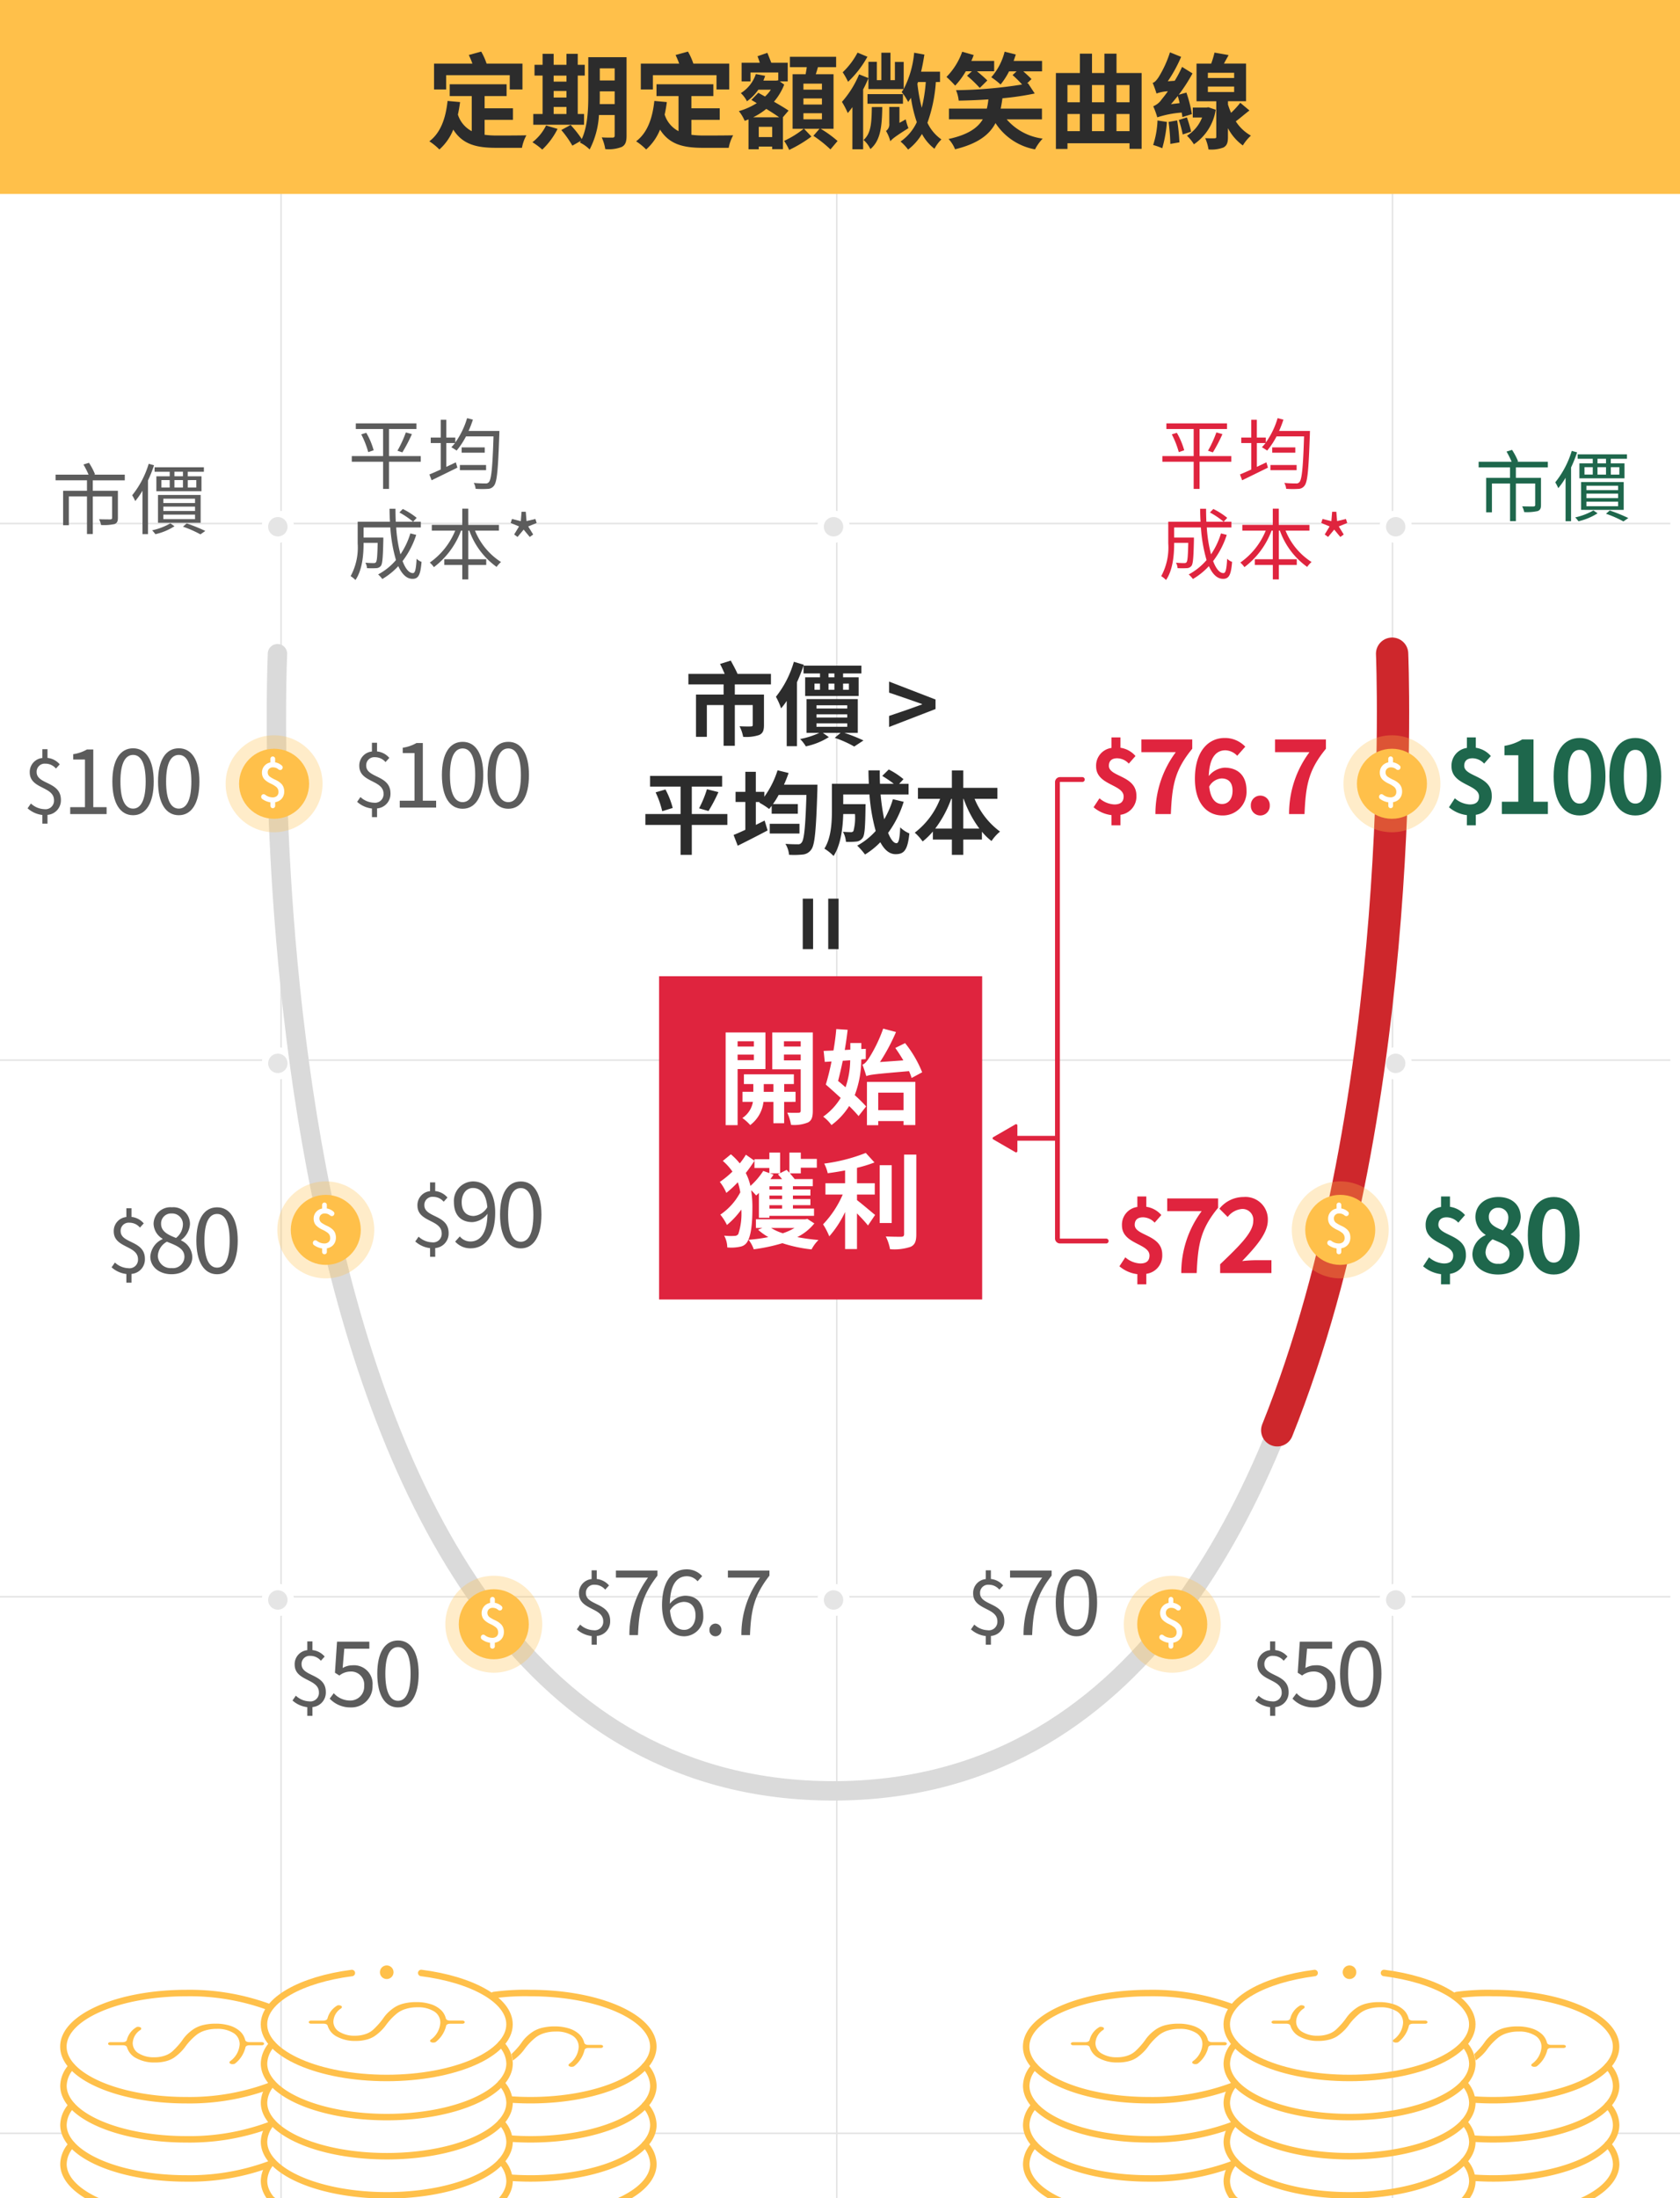 <svg xmlns="http://www.w3.org/2000/svg" width="260" height="340"><defs><clipPath id="a"><path data-name="Rectangle 5429" transform="translate(-313)" fill="none" d="M0 0h260v340H0z"/></clipPath></defs><g data-name="Group 31410"><path data-name="Rectangle 5426" fill="#fff" d="M0 0h260v340H0z"/><g data-name="Group 31341"><g data-name="Group 31340"><g data-name="Group 31339" clip-path="url(#a)" transform="translate(313)"><g data-name="Group 31283" opacity=".7" stroke-miterlimit="10"><path data-name="Line 692" fill="none" stroke="#dadada" stroke-width=".25" d="M-63 329.975h10"/><path data-name="Line 693" fill="none" stroke="#dadada" stroke-width=".25" d="M-212 329.975h58"/><path data-name="Line 694" fill="none" stroke="#dadada" stroke-width=".25" d="M-313.5 329.975h10.5"/><path data-name="Line 695" fill="none" stroke="#dadada" stroke-width=".25" d="M-314.5 246.975h260"/><path data-name="Line 696" fill="none" stroke="#dadada" stroke-width=".25" d="M-269.5 29.975v310.049"/><path data-name="Line 697" fill="none" stroke="#dadada" stroke-width=".25" d="M-183.5 29.975v310"/><path data-name="Line 698" fill="none" stroke="#dadada" stroke-width=".25" d="M-97.5 29.975v310.049"/><path data-name="Line 699" fill="none" stroke="#dadada" stroke-width=".25" d="M-314.167 80.975H-54.5"/><path data-name="Line 700" fill="none" stroke="#dadada" stroke-width=".25" d="M-314.167 163.975H-54.5"/><circle data-name="Ellipse 875" cx="2" cy="2" r="2" transform="translate(-272 245.475)" fill="#dadada" stroke="#fff"/><circle data-name="Ellipse 876" cx="2" cy="2" r="2" transform="translate(-186 245.475)" fill="#dadada" stroke="#fff"/><circle data-name="Ellipse 877" cx="2" cy="2" r="2" transform="translate(-272 162.475)" fill="#dadada" stroke="#fff"/><circle data-name="Ellipse 878" cx="2" cy="2" r="2" transform="translate(-186 162.475)" fill="#dadada" stroke="#fff"/><circle data-name="Ellipse 879" cx="2" cy="2" r="2" transform="translate(-99 245.475)" fill="#dadada" stroke="#fff"/><circle data-name="Ellipse 880" cx="2" cy="2" r="2" transform="translate(-99 162.475)" fill="#dadada" stroke="#fff"/><circle data-name="Ellipse 881" cx="2" cy="2" r="2" transform="translate(-272 79.475)" fill="#dadada" stroke="#fff"/><circle data-name="Ellipse 882" cx="2" cy="2" r="2" transform="translate(-186 79.475)" fill="#dadada" stroke="#fff"/><circle data-name="Ellipse 883" cx="2" cy="2" r="2" transform="translate(-99 79.475)" fill="#dadada" stroke="#fff"/></g><path data-name="Rectangle 5427" fill="#ffc04a" d="M-313 0h260v30h-260z"/><g data-name="Group 31284" fill="#2c2c2c"><path data-name="Path 40914" d="M-238 20.849a14.277 14.277 0 001.889.111c.847 0 3.489 0 4.577-.032a6.333 6.333 0 00-.688 1.937h-3.986c-2.993 0-5.185-.5-6.642-2.817a8.177 8.177 0 01-2.15 3.073 9.426 9.426 0 00-1.553-1.265c1.729-1.3 2.53-3.521 2.818-6.242l1.936.176a22.06 22.06 0 01-.336 1.937 4.375 4.375 0 002.145 2.561v-5.427h-3.41v-1.824h8.8v1.824h-3.4v1.89h4.386v1.792H-238zm-5.955-7.012h-1.872v-4h5.937a12.125 12.125 0 00-.559-1.329l1.921-.528a10.1 10.1 0 01.832 1.857h5.554v4h-1.969v-2.208h-9.844z"/><path data-name="Path 40915" d="M-226.71 19.936a11.282 11.282 0 01-2.369 3.2A10.808 10.808 0 00-230.6 22a7.424 7.424 0 002.113-2.594zm4.1-.64h-7.86v-1.665h1.441v-5.939h-1.248v-1.665h1.248v-1.7h1.713v1.7h1.984v-1.7h1.745v1.7h1.088v1.665h-1.088v5.939h.977zm-4.706-7.6v.929h1.984v-.929zm0 3.394h1.984v-1.013h-1.984zm0 2.545h1.984v-1.093h-1.984zm11.284 3.346c0 .944-.176 1.44-.737 1.744a5.494 5.494 0 01-2.56.336 6.953 6.953 0 00-.545-1.809c.688.048 1.457.032 1.682.032s.319-.08.319-.336v-3.157h-2.433a13.121 13.121 0 01-1.44 5.33 5.517 5.517 0 00-1.505-1.072c.048-.1.112-.176.16-.273l-1.328.753a15.924 15.924 0 00-1.713-2.417l1.441-.785a17.521 17.521 0 011.728 2.178c.929-2 1.009-4.706 1.009-6.787V8.844h5.922zm-1.841-4.882v-1.97h-2.3v.593c0 .416 0 .88-.015 1.377zm-2.3-5.523v1.872h2.3v-1.876z"/><path data-name="Path 40916" d="M-206 20.849a14.277 14.277 0 001.889.111c.847 0 3.489 0 4.577-.032a6.333 6.333 0 00-.688 1.937h-3.986c-2.993 0-5.185-.5-6.642-2.817a8.177 8.177 0 01-2.15 3.073 9.426 9.426 0 00-1.553-1.265c1.729-1.3 2.53-3.521 2.818-6.242l1.936.176a22.06 22.06 0 01-.336 1.937 4.375 4.375 0 002.145 2.561v-5.427h-3.41v-1.824h8.8v1.824h-3.4v1.89h4.386v1.792H-206zm-5.955-7.012h-1.872v-4h5.937a12.125 12.125 0 00-.559-1.329l1.921-.528a10.1 10.1 0 01.832 1.857h5.554v4h-1.969v-2.208h-9.844z"/><path data-name="Path 40917" d="M-191.845 18.144h.016v4.929h-1.665v-.4h-2.08v.416h-1.585v-4.626c-.193.08-.4.16-.593.225a6.218 6.218 0 00-.9-1.5 10.535 10.535 0 002.768-1.233c-.288-.176-.559-.336-.832-.5l1.072-1.1 1.04.576a5.632 5.632 0 00.9-1.057h-1.937a7.167 7.167 0 01-1.76 1.793 4.437 4.437 0 00-.945-1.265 5.517 5.517 0 002.322-2.945l1.44.273c-.08.255-.176.5-.272.736h2.016l.273-.048.015.016v-1.222h-4.3v1.377h-1.376V9.708h2.816a16.313 16.313 0 00-.352-1.009l1.521-.528c.192.464.416 1.041.608 1.537h2.545v2.881h-1.232l.688.5a9.264 9.264 0 01-1.585 2.642c.865.5 1.7.992 2.257 1.376zm-.576 0c-.528-.385-1.233-.833-1.985-1.3a11.024 11.024 0 01-2.032 1.3zm-1.073 3.056v-1.585h-2.08V21.2zm7.508-1.28a17.352 17.352 0 012.608 1.889l-1.1 1.3a19.1 19.1 0 00-2.641-2.1l.944-1.088h-2.384l1.135 1.2a19.781 19.781 0 01-3.441 2.066 8.548 8.548 0 00-.784-1.393 15.01 15.01 0 003.025-1.873h-1.713v-8.437h2.018c.063-.352.128-.736.176-1.1h-2.61v-1.6h7.155v1.6h-2.817c-.1.384-.224.768-.336 1.1H-184v8.436zm-2.674-6.051h2.865v-.928h-2.865zm0 2.3h2.865v-.945h-2.865zm0 2.289h2.865v-.944h-2.865z"/><path data-name="Path 40918" d="M-181.079 16.574c-.24.321-.481.641-.721.913a12.726 12.726 0 00-.9-1.729 15.167 15.167 0 002.657-4.258l1.44.576a16.8 16.8 0 01-.816 1.761v9.252h-1.664zm2.321-7.795a15.726 15.726 0 01-2.994 3.874 11.176 11.176 0 00-.832-1.472 11.646 11.646 0 002.3-3.042zm2.3 7.78c-.048 3.041-.273 5.185-1.841 6.5a4.284 4.284 0 00-1.057-1.409c1.153-1.008 1.249-2.609 1.281-5.089zm3.2-.513h-5.49v-1.488h5.49zm5.09-3.361a23.041 23.041 0 01-1.3 6.306 6.493 6.493 0 002.161 2.577 5.776 5.776 0 00-1.072 1.441 7.082 7.082 0 01-1.937-2.289 8.567 8.567 0 01-2.145 2.417 7.729 7.729 0 00-1.168-1.248 7.383 7.383 0 002.513-2.993 20.842 20.842 0 01-.9-3.762c-.143.224-.288.432-.432.64a8.714 8.714 0 00-1.008-1.537 4.415 4.415 0 00.3-.464h-5.444v-4.21h1.3V12.4h.7V8.155h1.41V12.4h.687V9.58h1.361v4.193a15.083 15.083 0 001.617-5.618l1.585.288c-.145.9-.3 1.793-.513 2.641h2.93v1.6zm-4.658 5.778a9.008 9.008 0 00.417 1.361c-2.178 1.361-2.577 1.729-2.8 2.032a6.088 6.088 0 00-.672-1.6 1.242 1.242 0 00.512-1.137v-2.577h1.569v2.466zm1.905-5.778c-.032.1-.064.176-.1.272a26.879 26.879 0 00.672 3.714 23.172 23.172 0 00.624-3.986z"/><path data-name="Path 40919" d="M-163.526 11.021a12.063 12.063 0 01-1.649 2.224 18.144 18.144 0 00-1.345-1.345 10.578 10.578 0 002.433-3.9l1.776.512a8.072 8.072 0 01-.368.913h3.538v1.6h-2.659c.576.479 1.233 1.04 1.6 1.423l-1.169 1.154a20.58 20.58 0 00-1.969-1.89l.753-.687zm6.322 7.442a8.856 8.856 0 005.57 2.977 7.152 7.152 0 00-1.184 1.665 9.262 9.262 0 01-6.115-4.066c-.928 1.777-2.705 3.186-6.258 4.05A5.115 5.115 0 00-166.2 21.5c3.024-.656 4.513-1.73 5.3-3.042h-5.235V16.8h5.859a10.21 10.21 0 00.24-1.425 92.01 92.01 0 01-4.594.192 5.607 5.607 0 00-.416-1.617 68.74 68.74 0 0010.228-.88 17.908 17.908 0 00-1.473-1.457l.625-.576h-1.169a11.2 11.2 0 01-1.312 2.033 11.656 11.656 0 00-1.441-1.121 9.419 9.419 0 002.065-3.953l1.728.432c-.1.32-.208.656-.336.993h4.4v1.616h-2.9c.481.433.977.881 1.265 1.2l-.7.673.16-.032 1.04 1.585a43.147 43.147 0 01-4.994.736c-.08.56-.161 1.088-.273 1.6h6.387v1.664z"/><path data-name="Path 40920" d="M-136.322 11.292v11.733h-1.872v-.864h-9.6v.88h-1.793V11.292h3.714V8.3H-144v2.993h1.921V8.3h1.872v2.993zm-11.478 1.857v2.673h1.921v-2.673zm0 7.139h1.921v-2.657h-1.921zm3.794-7.139v2.673h1.921v-2.673zm0 4.482v2.657h1.921v-2.657zm3.793-4.482v2.673h2.018v-2.673zm2.018 7.139v-2.657h-2.018v2.657z"/><path data-name="Path 40921" d="M-130.006 18.111c-.032-.208-.064-.448-.112-.7a15.781 15.781 0 00-3.778.737 14.141 14.141 0 00-.624-1.713 2.888 2.888 0 001.3-1.057c.177-.225.545-.656.961-1.265a6.133 6.133 0 00-1.76.353 15.261 15.261 0 00-.593-1.649c.32-.081.576-.384.9-.848a17.119 17.119 0 001.778-3.874l1.728.7a22.043 22.043 0 01-2.065 3.778l1.073-.08a18.321 18.321 0 001.136-2.145l1.617 1.008a26.194 26.194 0 01-2.129 3.3l1.185-.336a20.3 20.3 0 01.847 3.329zm-2.4.752a20.034 20.034 0 01-.72 4.066 10.358 10.358 0 00-1.409-.5 14 14 0 00.673-3.793zm1.585-.24a29.817 29.817 0 01.352 3.394l-1.409.24a29.77 29.77 0 00-.271-3.394zm.384-2.673a15.021 15.021 0 00-.289-1.1c-.351.432-.7.864-1.055 1.264zm1.121 2.209a18.732 18.732 0 01.656 2.209l-1.3.432a15.737 15.737 0 00-.608-2.24zm4.465-1.184a7.948 7.948 0 01-3.377 5.345 7 7 0 00-1.073-1.328 5.716 5.716 0 002.337-2.817h-1.44v-1.536h2.129l.288-.048zm5.218.112c-.736.559-1.457 1.2-2.113 1.681a6.574 6.574 0 002.337 2.209 7.165 7.165 0 00-1.248 1.52 7.719 7.719 0 01-2.305-2.673V21.2c0 .849-.144 1.313-.7 1.617a5.338 5.338 0 01-2.306.3 7.014 7.014 0 00-.511-1.745c.591.032 1.248.032 1.44.017.208 0 .273-.048.273-.225v-5.502h-3.058V9.836h2.272a15.014 15.014 0 00.513-1.7l2.177.384c-.24.464-.5.9-.72 1.313h3.425v5.826h-2.8v.512a13.331 13.331 0 00.48 1.281 13.584 13.584 0 001.424-1.553zm-6.434-5.026H-122v-.8h-4.065zm0 2.176H-122v-.847h-4.065z"/></g><g data-name="Group 31294"><g data-name="Group 31285" fill="none" stroke-linecap="round" stroke-linejoin="round"><path data-name="Path 16907" d="M-270.058 101.111s-8 175.889 86 175.889m0 0c94 0 86.5-175.889 86.5-175.889" stroke="#dadada" stroke-width="3"/><path data-name="Path 16907" d="M-115.332 221.23c20.7-51.516 17.778-120.119 17.778-120.119" stroke="#ce272c" stroke-width="5"/></g><g data-name="Group 31287"><g data-name="Group 31286" fill="#5c5c5c"><path data-name="Path 40922" d="M-298.642 74.294v1.619h3.887v4.2c0 .515-.12.78-.5.935a7.5 7.5 0 01-2.1.156 3.4 3.4 0 00-.312-.887c.816.024 1.535.024 1.739.024.216-.024.276-.072.276-.24v-3.31h-2.987v5.816h-.9v-5.818h-2.806v4.449h-.888v-5.325h3.694v-1.619h-4.861v-.876h5.109a14.815 14.815 0 00-.792-1.57l.852-.265a10.3 10.3 0 01.936 1.775l-.157.06h4.762v.876z"/><path data-name="Path 40923" d="M-289.16 71.967a20.392 20.392 0 01-.935 2.339v8.312h-.852V75.9a12.142 12.142 0 01-1.127 1.607 6.441 6.441 0 00-.468-.9 14.406 14.406 0 002.555-4.869zm3.167 9.427a9.352 9.352 0 01-2.963 1.235 4.67 4.67 0 00-.5-.6 9.916 9.916 0 002.818-1.079zm-.744-8.431h-2.339v-.684h7.628v.684h-2.494v.707h2.122v2.315h-6.98V73.67h2.063zm-1.811 7.9v-4.302h6.6v4.306zm.527-5.457h1.284v-1.148h-1.284zm.3 2.4h4.906v-.671h-4.906zm0 1.235h4.906v-.681h-4.906zm0 1.26h4.906V79.6h-4.906zm3.035-7.34h-1.319v.707h1.319zm-1.319 2.447h1.319v-1.15h-1.319zm1.9 5.552a25.867 25.867 0 012.878 1.164l-.756.527a17.082 17.082 0 00-2.7-1.187zm.168-6.7v1.15h1.319v-1.152z"/></g></g><g data-name="Group 31289"><g data-name="Group 31288" fill="#1e674c"><path data-name="Path 40924" d="M-78.4 72.294v1.619h3.886v4.2c0 .515-.12.78-.5.935a7.5 7.5 0 01-2.1.156 3.36 3.36 0 00-.312-.887c.816.024 1.536.024 1.74.024.215-.024.275-.072.275-.24v-3.31H-78.4v5.816h-.9v-5.818h-2.806v4.449H-83v-5.325h3.694v-1.619h-4.857v-.876h5.109a14.8 14.8 0 00-.791-1.57l.851-.265a10.3 10.3 0 01.936 1.775l-.156.06h4.761v.876z"/><path data-name="Path 40925" d="M-68.923 69.967a20.584 20.584 0 01-.936 2.339v8.312h-.851V73.9a12.143 12.143 0 01-1.128 1.607 6.441 6.441 0 00-.468-.9 14.406 14.406 0 002.555-4.869zm3.166 9.427a9.356 9.356 0 01-2.962 1.235 4.6 4.6 0 00-.5-.6 9.9 9.9 0 002.819-1.078zm-.743-8.431h-2.339v-.684h7.628v.684h-2.5v.707h2.123v2.315h-6.98V71.67h2.068zm-1.812 7.9v-4.302h6.6v4.306zm.528-5.457h1.284v-1.148h-1.284zm.3 2.4h4.905v-.671h-4.905zm0 1.235h4.905v-.681h-4.905zm0 1.26h4.905V77.6h-4.905zm3.034-7.34h-1.319v.707h1.319zm-1.319 2.447h1.319v-1.15h-1.319zm1.895 5.552A25.789 25.789 0 01-61 80.126l-.755.527a17.1 17.1 0 00-2.7-1.187zm.168-6.7v1.15h1.319v-1.152z"/></g></g><g data-name="Group 31291"><g data-name="Group 31290" fill="#5c5c5c"><path data-name="Path 40926" d="M-247.88 71.42h-4.92v4.2h-.911v-4.2h-4.846v-.876h4.846v-4.186h-4.222v-.875h9.379v.875h-4.246v4.186h4.917zm-8.431-4.474a11.483 11.483 0 011.139 2.7l-.839.288a14.037 14.037 0 00-1.08-2.747zm4.821 2.771a17.9 17.9 0 001.3-2.831l.935.264a23.691 23.691 0 01-1.475 2.819z"/><path data-name="Path 40927" d="M-235.711 66.659s-.013.347-.013.467c-.192 5.5-.347 7.4-.827 8a1.205 1.205 0 01-.984.492 13.7 13.7 0 01-1.859-.013 2.227 2.227 0 00-.287-.911 17.542 17.542 0 001.811.084.6.6 0 00.516-.192c.4-.408.575-2.254.731-7.088h-4.258a11.988 11.988 0 01-1.451 2.195c-.18-.132-.587-.384-.815-.516a7.7 7.7 0 00.563-.648h-1.343v3.682c.48-.228.984-.467 1.475-.695l.24.816c-1.391.683-2.878 1.415-3.994 1.954l-.336-.9a44.83 44.83 0 001.751-.768v-4.09h-1.547v-.851h1.547v-2.745h.864v2.746h1.391v.767a12.624 12.624 0 001.823-3.765l.9.227a17.044 17.044 0 01-.672 1.752zm-6.117 5.265h4.054v.8h-4.054zm3.849-2.723v.816h-3.573V69.2z"/><path data-name="Path 40928" d="M-248.587 82.733a13.541 13.541 0 01-2.111 4.054c.444 1.175.995 1.859 1.607 1.859.336 0 .48-.624.564-2.219a2.1 2.1 0 00.767.48c-.168 2.039-.491 2.627-1.4 2.627s-1.643-.732-2.2-1.967a10.746 10.746 0 01-2.471 1.991 4.955 4.955 0 00-.647-.708 9.564 9.564 0 002.758-2.219 23.57 23.57 0 01-.875-5.049h-4.138v1.559h3.058v.384c-.059 2.686-.132 3.694-.384 4.006a.921.921 0 01-.719.347 13.828 13.828 0 01-1.427 0 1.854 1.854 0 00-.252-.839c.552.048 1.067.06 1.271.06.168 0 .288-.024.36-.132.168-.18.228-.935.276-3h-2.183v.1c0 1.68-.18 4.09-1.259 5.649a3.577 3.577 0 00-.744-.6 9.3 9.3 0 001.091-5.061v-3.348h5c-.048-.66-.06-1.332-.072-2.016h.923c0 .7.012 1.368.048 2.016h3.874v.875h-3.814a21.636 21.636 0 00.66 4.162 11.9 11.9 0 001.535-3.239zm-2.075-4.005a11.375 11.375 0 012.146 1.367l-.551.612a12.312 12.312 0 00-2.123-1.44z"/><path data-name="Path 40929" d="M-239.489 82.074a10.384 10.384 0 004.03 4.857 3.66 3.66 0 00-.685.756 11.712 11.712 0 01-4.221-5.613h-.168V86.5h2.783v.888h-2.783v2.231h-.924v-2.232h-2.782V86.5h2.782v-4.426h-.191a12.562 12.562 0 01-4.2 5.649 3.983 3.983 0 00-.635-.708 11.183 11.183 0 003.933-4.941h-3.622v-.888h4.713V78.68h.924v2.506h4.749v.888z"/><path data-name="Path 40930" d="M-233.426 82.673l.755-1.247-1.295-.54.2-.611 1.367.335.12-1.451h.648l.12 1.44 1.367-.324.2.611-1.308.54.768 1.247-.528.384-.947-1.139-.947 1.139z"/></g></g><g data-name="Group 31293"><g data-name="Group 31292" fill="#df243e"><path data-name="Path 40931" d="M-122.438 71.42h-4.916v4.2h-.912v-4.2h-4.845v-.876h4.845v-4.186h-4.222v-.875h9.379v.875h-4.245v4.186h4.916zm-8.431-4.474a11.489 11.489 0 011.14 2.7l-.84.288a14.028 14.028 0 00-1.079-2.747zm4.822 2.771a17.983 17.983 0 001.295-2.831l.935.264a23.545 23.545 0 01-1.475 2.819z"/><path data-name="Path 40932" d="M-110.269 66.659s-.012.347-.012.467c-.192 5.5-.348 7.4-.828 8a1.2 1.2 0 01-.983.492 13.705 13.705 0 01-1.859-.013 2.244 2.244 0 00-.288-.911 17.542 17.542 0 001.811.084.6.6 0 00.516-.192c.4-.408.576-2.254.731-7.088h-4.257a12.042 12.042 0 01-1.452 2.195 11.826 11.826 0 00-.815-.516 7.352 7.352 0 00.563-.648h-1.343v3.682c.48-.228.984-.467 1.476-.695l.239.816c-1.391.683-2.878 1.415-3.993 1.954l-.336-.9a46.2 46.2 0 001.751-.768v-4.09h-1.552v-.851h1.548v-2.745h.863v2.746h1.392v.767a12.622 12.622 0 001.822-3.765l.9.227a17.272 17.272 0 01-.671 1.752zm-6.117 5.265h4.054v.8h-4.054zm3.85-2.723v.816h-3.574V69.2z"/><path data-name="Path 40933" d="M-123.145 82.733a13.518 13.518 0 01-2.111 4.054c.444 1.175 1 1.859 1.607 1.859.336 0 .48-.624.564-2.219a2.1 2.1 0 00.768.48c-.168 2.039-.492 2.627-1.4 2.627s-1.643-.732-2.195-1.967a10.74 10.74 0 01-2.47 1.991 5.023 5.023 0 00-.648-.708 9.569 9.569 0 002.759-2.219 23.565 23.565 0 01-.876-5.049h-4.138v1.559h3.059v.384c-.06 2.686-.132 3.694-.384 4.006a.924.924 0 01-.719.347 13.845 13.845 0 01-1.428 0 1.854 1.854 0 00-.252-.839c.552.048 1.068.06 1.272.06.167 0 .287-.024.359-.132.168-.18.228-.935.276-3h-2.183v.1c0 1.68-.179 4.09-1.259 5.649a3.551 3.551 0 00-.744-.6 9.3 9.3 0 001.092-5.061v-3.348h5c-.048-.66-.06-1.332-.072-2.016h.924c0 .7.012 1.368.048 2.016h3.874v.875h-3.814a21.641 21.641 0 00.659 4.162 11.906 11.906 0 001.536-3.239zm-2.075-4.005a11.418 11.418 0 012.147 1.367l-.552.612a12.273 12.273 0 00-2.123-1.44z"/><path data-name="Path 40934" d="M-114.047 82.074a10.39 10.39 0 004.03 4.857 3.683 3.683 0 00-.684.756 11.707 11.707 0 01-4.222-5.613h-.167V86.5h2.782v.888h-2.782v2.231h-.924v-2.232h-2.786V86.5h2.782v-4.426h-.192a12.554 12.554 0 01-4.2 5.649 3.907 3.907 0 00-.635-.708 11.192 11.192 0 003.934-4.941h-3.623v-.888h4.714V78.68h.924v2.506h4.749v.888z"/><path data-name="Path 40935" d="M-107.984 82.673l.755-1.247-1.294-.54.2-.611 1.367.335.12-1.451h.648l.12 1.44 1.367-.324.2.611-1.307.54.767 1.247-.528.384-.947-1.139-.947 1.139z"/></g></g></g><g data-name="Group 31296"><g data-name="Group 31295" fill="#ffc04a"><circle data-name="Ellipse 884" cx="7.5" cy="7.5" r="7.5" transform="translate(-278.081 113.73)" opacity=".3"/><circle data-name="Ellipse 885" cx="5.417" cy="5.417" r="5.417" transform="translate(-275.998 115.813)"/></g><path data-name="Path 40936" d="M-269.13 121.746a1.494 1.494 0 00-.315-.5 2.7 2.7 0 00-.428-.353 3.119 3.119 0 00-.486-.268 4.73 4.73 0 01-.456-.228 5.748 5.748 0 01-.4-.248.835.835 0 01-.252-.281.779.779 0 01-.1-.384.762.762 0 01.222-.572.815.815 0 01.6-.219 1.255 1.255 0 01.843.314.42.42 0 00.278.094.367.367 0 00.271-.127.433.433 0 00.1-.279.345.345 0 00-.128-.276 1.972 1.972 0 00-1.037-.5v-.544a.36.36 0 00-.107-.259.36.36 0 00-.26-.107.361.361 0 00-.26.108.359.359 0 00-.106.258v.556a1.607 1.607 0 00-.934.535 1.543 1.543 0 00-.374 1.05 1.557 1.557 0 00.121.621 1.356 1.356 0 00.318.465 3.12 3.12 0 00.424.33 3.545 3.545 0 00.484.267 4.494 4.494 0 01.455.238 3.847 3.847 0 01.4.272.963.963 0 01.257.326.98.98 0 01.1.444.817.817 0 01-.236.626.972.972 0 01-.7.228 1.862 1.862 0 01-1.127-.413.413.413 0 00-.264-.073h-.018a.346.346 0 00-.259.157.411.411 0 00-.069.291.369.369 0 00.152.281 2.842 2.842 0 001.274.528v.539a.363.363 0 00.108.261.358.358 0 00.258.1.36.36 0 00.261-.107.361.361 0 00.106-.259v-.553a1.819 1.819 0 00.716-.283 1.534 1.534 0 00.507-.58 1.741 1.741 0 00.179-.795 1.864 1.864 0 00-.118-.681z" fill="#fff"/></g><g data-name="Group 31298"><g data-name="Group 31297" fill="#ffc04a"><circle data-name="Ellipse 886" cx="7.5" cy="7.5" r="7.5" transform="translate(-105.081 113.73)" opacity=".3"/><circle data-name="Ellipse 887" cx="5.417" cy="5.417" r="5.417" transform="translate(-102.998 115.813)"/></g><path data-name="Path 40937" d="M-96.13 121.746a1.494 1.494 0 00-.315-.5 2.7 2.7 0 00-.428-.353 3.118 3.118 0 00-.486-.268 4.729 4.729 0 01-.456-.228 5.748 5.748 0 01-.4-.248.835.835 0 01-.252-.281.779.779 0 01-.1-.384.762.762 0 01.222-.572.815.815 0 01.6-.219 1.255 1.255 0 01.845.307.42.42 0 00.278.094.367.367 0 00.271-.127.433.433 0 00.1-.279.345.345 0 00-.128-.276 1.972 1.972 0 00-1.037-.5v-.544a.36.36 0 00-.107-.259.36.36 0 00-.26-.107.361.361 0 00-.26.108.359.359 0 00-.106.258v.556a1.607 1.607 0 00-.934.535 1.543 1.543 0 00-.374 1.05 1.556 1.556 0 00.121.621 1.356 1.356 0 00.318.465 3.12 3.12 0 00.424.33 3.545 3.545 0 00.484.267 4.494 4.494 0 01.455.238 3.845 3.845 0 01.395.272.963.963 0 01.257.326.98.98 0 01.1.444.817.817 0 01-.236.626.972.972 0 01-.7.228 1.862 1.862 0 01-1.127-.413.413.413 0 00-.264-.073h-.018a.346.346 0 00-.252.16.411.411 0 00-.069.291.369.369 0 00.152.281 2.842 2.842 0 001.274.528v.539a.363.363 0 00.108.261.358.358 0 00.258.1.36.36 0 00.261-.107.361.361 0 00.106-.259v-.553a1.818 1.818 0 00.716-.283 1.534 1.534 0 00.507-.58 1.741 1.741 0 00.179-.795 1.864 1.864 0 00-.122-.677z" fill="#fff"/></g><g data-name="Group 31300"><g data-name="Group 31299" fill="#ffc04a"><circle data-name="Ellipse 888" cx="7.5" cy="7.5" r="7.5" transform="translate(-270.081 182.73)" opacity=".3"/><circle data-name="Ellipse 889" cx="5.417" cy="5.417" r="5.417" transform="translate(-267.998 184.813)"/></g><path data-name="Path 40938" d="M-261.13 190.746a1.494 1.494 0 00-.315-.5 2.7 2.7 0 00-.428-.353 3.12 3.12 0 00-.486-.268 4.726 4.726 0 01-.456-.228 5.748 5.748 0 01-.4-.248.835.835 0 01-.252-.281.779.779 0 01-.1-.384.762.762 0 01.222-.572.815.815 0 01.6-.219 1.255 1.255 0 01.843.314.42.42 0 00.278.094.367.367 0 00.271-.127.433.433 0 00.1-.279.345.345 0 00-.128-.276 1.972 1.972 0 00-1.037-.5v-.544a.36.36 0 00-.107-.259.36.36 0 00-.26-.107.361.361 0 00-.26.108.359.359 0 00-.106.258v.556a1.607 1.607 0 00-.934.535 1.543 1.543 0 00-.374 1.05 1.557 1.557 0 00.121.621 1.356 1.356 0 00.318.465 3.121 3.121 0 00.424.33 3.546 3.546 0 00.484.267 4.492 4.492 0 01.455.238 3.847 3.847 0 01.4.272.963.963 0 01.257.326.98.98 0 01.1.444.817.817 0 01-.236.626.972.972 0 01-.7.228 1.862 1.862 0 01-1.127-.413.413.413 0 00-.264-.073h-.018a.346.346 0 00-.259.157.411.411 0 00-.069.291.369.369 0 00.152.281 2.842 2.842 0 001.274.528v.539a.363.363 0 00.108.261.358.358 0 00.258.1.36.36 0 00.261-.107.361.361 0 00.106-.259v-.553a1.819 1.819 0 00.716-.283 1.534 1.534 0 00.507-.58 1.741 1.741 0 00.179-.795 1.864 1.864 0 00-.118-.681z" fill="#fff"/></g><g data-name="Group 31302"><g data-name="Group 31301" fill="#ffc04a"><circle data-name="Ellipse 890" cx="7.5" cy="7.5" r="7.5" transform="translate(-113.081 182.73)" opacity=".3"/><circle data-name="Ellipse 891" cx="5.417" cy="5.417" r="5.417" transform="translate(-110.998 184.813)"/></g><path data-name="Path 40939" d="M-104.13 190.746a1.494 1.494 0 00-.315-.5 2.7 2.7 0 00-.428-.353 3.119 3.119 0 00-.486-.268 4.726 4.726 0 01-.456-.228 5.748 5.748 0 01-.4-.248.835.835 0 01-.252-.281.779.779 0 01-.1-.384.762.762 0 01.222-.572.815.815 0 01.6-.219 1.255 1.255 0 01.843.314.42.42 0 00.278.094.367.367 0 00.271-.127.433.433 0 00.1-.279.345.345 0 00-.128-.276 1.972 1.972 0 00-1.037-.5v-.544a.36.36 0 00-.107-.259.36.36 0 00-.26-.107.361.361 0 00-.26.108.359.359 0 00-.106.258v.556a1.607 1.607 0 00-.934.535 1.543 1.543 0 00-.374 1.05 1.556 1.556 0 00.121.621 1.356 1.356 0 00.318.465 3.121 3.121 0 00.424.33 3.546 3.546 0 00.484.267 4.492 4.492 0 01.455.238 3.845 3.845 0 01.395.272.963.963 0 01.257.326.98.98 0 01.1.444.817.817 0 01-.236.626.972.972 0 01-.7.228 1.862 1.862 0 01-1.127-.413.413.413 0 00-.264-.073h-.018a.346.346 0 00-.259.157.411.411 0 00-.069.291.369.369 0 00.152.281 2.842 2.842 0 001.274.528v.539a.363.363 0 00.108.261.358.358 0 00.258.1.36.36 0 00.261-.107.361.361 0 00.106-.259v-.553a1.819 1.819 0 00.716-.283 1.534 1.534 0 00.507-.58 1.741 1.741 0 00.179-.795 1.864 1.864 0 00-.113-.681z" fill="#fff"/></g><g data-name="Group 31304"><g data-name="Group 31303" fill="#ffc04a"><circle data-name="Ellipse 892" cx="7.5" cy="7.5" r="7.5" transform="translate(-244.081 243.73)" opacity=".3"/><circle data-name="Ellipse 893" cx="5.417" cy="5.417" r="5.417" transform="translate(-241.998 245.813)"/></g><path data-name="Path 40940" d="M-235.13 251.746a1.494 1.494 0 00-.315-.5 2.7 2.7 0 00-.428-.353 3.12 3.12 0 00-.486-.268 4.727 4.727 0 01-.456-.228 5.748 5.748 0 01-.4-.248.835.835 0 01-.252-.281.779.779 0 01-.1-.384.762.762 0 01.222-.572.815.815 0 01.6-.219 1.255 1.255 0 01.843.314.42.42 0 00.278.094.367.367 0 00.271-.127.433.433 0 00.1-.279.345.345 0 00-.128-.276 1.972 1.972 0 00-1.037-.5v-.544a.36.36 0 00-.107-.259.36.36 0 00-.26-.107.361.361 0 00-.26.108.359.359 0 00-.106.258v.556a1.607 1.607 0 00-.934.535 1.543 1.543 0 00-.374 1.05 1.556 1.556 0 00.121.621 1.356 1.356 0 00.318.465 3.121 3.121 0 00.424.33 3.545 3.545 0 00.484.267 4.492 4.492 0 01.455.238 3.846 3.846 0 01.395.272.962.962 0 01.257.326.98.98 0 01.1.444.817.817 0 01-.236.626.972.972 0 01-.7.228 1.862 1.862 0 01-1.127-.413.413.413 0 00-.264-.073h-.018a.346.346 0 00-.259.157.411.411 0 00-.069.291.369.369 0 00.152.281 2.842 2.842 0 001.274.528v.539a.363.363 0 00.108.261.358.358 0 00.258.1.36.36 0 00.261-.107.361.361 0 00.106-.259v-.553a1.818 1.818 0 00.716-.283 1.534 1.534 0 00.507-.58 1.741 1.741 0 00.179-.795 1.864 1.864 0 00-.113-.681z" fill="#fff"/></g><g data-name="Group 31306"><g data-name="Group 31305" fill="#ffc04a"><circle data-name="Ellipse 894" cx="7.5" cy="7.5" r="7.5" transform="translate(-139.081 243.73)" opacity=".3"/><circle data-name="Ellipse 895" cx="5.417" cy="5.417" r="5.417" transform="translate(-136.998 245.813)"/></g><path data-name="Path 40941" d="M-130.13 251.746a1.494 1.494 0 00-.315-.5 2.7 2.7 0 00-.428-.353 3.12 3.12 0 00-.486-.268 4.727 4.727 0 01-.456-.228 5.748 5.748 0 01-.4-.248.835.835 0 01-.252-.281.779.779 0 01-.1-.384.762.762 0 01.222-.572.815.815 0 01.6-.219 1.255 1.255 0 01.843.314.42.42 0 00.278.094.367.367 0 00.271-.127.433.433 0 00.1-.279.345.345 0 00-.128-.276 1.972 1.972 0 00-1.037-.5v-.544a.36.36 0 00-.107-.259.36.36 0 00-.26-.107.361.361 0 00-.26.108.359.359 0 00-.106.258v.556a1.607 1.607 0 00-.934.535 1.543 1.543 0 00-.374 1.05 1.556 1.556 0 00.121.621 1.356 1.356 0 00.318.465 3.121 3.121 0 00.424.33 3.545 3.545 0 00.484.267 4.492 4.492 0 01.455.238 3.846 3.846 0 01.395.272.962.962 0 01.257.326.98.98 0 01.1.444.817.817 0 01-.236.626.972.972 0 01-.7.228 1.862 1.862 0 01-1.127-.413.413.413 0 00-.264-.073h-.018a.346.346 0 00-.259.157.411.411 0 00-.069.291.369.369 0 00.152.281 2.842 2.842 0 001.274.528v.539a.363.363 0 00.108.261.358.358 0 00.258.1.36.36 0 00.261-.107.361.361 0 00.106-.259v-.553a1.818 1.818 0 00.716-.283 1.534 1.534 0 00.507-.58 1.741 1.741 0 00.179-.795 1.864 1.864 0 00-.113-.681z" fill="#fff"/></g><g data-name="Group 31307" fill="#5c5c5c"><path data-name="Path 40942" d="M-306.441 126.056a4.153 4.153 0 01-2.29-1.031l.515-.743a3.2 3.2 0 002.063.875 1.32 1.32 0 001.511-1.379c0-2.183-3.754-1.7-3.754-4.318a2.166 2.166 0 011.955-2.218v-1.356h.792v1.343a2.874 2.874 0 011.895 1l-.588.648a2.11 2.11 0 00-1.631-.756 1.245 1.245 0 00-1.356 1.3c0 1.954 3.754 1.415 3.754 4.293a2.248 2.248 0 01-2.074 2.327v1.355h-.792z"/><path data-name="Path 40943" d="M-302.134 124.848h2.283v-7.368h-1.821v-.826a5.924 5.924 0 002.129-.729h.98v8.923h2.06v1.065h-5.631z"/><path data-name="Path 40944" d="M-295.611 120.884c0-3.348 1.219-5.141 3.208-5.141s3.194 1.807 3.194 5.141-1.2 5.21-3.194 5.21-3.208-1.862-3.208-5.21zm5.155 0c0-2.927-.785-4.118-1.947-4.118s-1.961 1.191-1.961 4.118.784 4.188 1.961 4.188 1.947-1.261 1.947-4.188z"/><path data-name="Path 40945" d="M-288.541 120.884c0-3.348 1.219-5.141 3.208-5.141s3.194 1.807 3.194 5.141-1.2 5.21-3.194 5.21-3.208-1.862-3.208-5.21zm5.155 0c0-2.927-.784-4.118-1.947-4.118s-1.961 1.191-1.961 4.118.784 4.188 1.961 4.188 1.947-1.261 1.947-4.188z"/></g><g data-name="Group 31308" fill="#1e674c"><path data-name="Path 40946" d="M-85.981 126.081a5.233 5.233 0 01-2.774-1.219l.911-1.387a3.758 3.758 0 002.311.953c.98 0 1.429-.434 1.429-1.233 0-1.891-4.259-1.723-4.259-4.651a2.754 2.754 0 012.382-2.857v-1.625h1.381v1.6a3.792 3.792 0 012.325 1.275l-1.036 1.177a2.492 2.492 0 00-1.793-.827c-.826 0-1.289.392-1.289 1.163 0 1.736 4.259 1.47 4.259 4.608a2.84 2.84 0 01-2.466 2.97v1.625h-1.386z"/><path data-name="Path 40947" d="M-80.569 124.008h2.545v-7.187h-2.144v-1.456a7.7 7.7 0 002.752-.993h1.745v9.636h2.225v1.9h-7.123z"/><path data-name="Path 40948" d="M-72.553 120.086c0-3.906 1.585-5.938 4.017-5.938s4 2.049 4 5.938c0 3.922-1.569 6.05-4 6.05s-4.017-2.128-4.017-6.05zm5.794 0c0-3.2-.752-4.1-1.777-4.1s-1.792.9-1.792 4.1c0 3.217.768 4.21 1.792 4.21s1.777-.996 1.777-4.21z"/><path data-name="Path 40949" d="M-63.93 120.086c0-3.906 1.585-5.938 4.018-5.938s4 2.049 4 5.938c0 3.922-1.569 6.05-4 6.05s-4.018-2.128-4.018-6.05zm5.8 0c0-3.2-.753-4.1-1.777-4.1s-1.793.9-1.793 4.1c0 3.217.768 4.21 1.793 4.21s1.772-.996 1.772-4.21z"/></g><g data-name="Group 31309" fill="#e0243e"><path data-name="Path 40950" d="M-140.981 126.081a5.233 5.233 0 01-2.774-1.219l.911-1.387a3.758 3.758 0 002.311.953c.98 0 1.429-.434 1.429-1.233 0-1.891-4.259-1.723-4.259-4.651a2.754 2.754 0 012.382-2.857v-1.625h1.386v1.6a3.792 3.792 0 012.325 1.275l-1.036 1.177a2.492 2.492 0 00-1.793-.827c-.826 0-1.289.392-1.289 1.163 0 1.736 4.259 1.47 4.259 4.608a2.84 2.84 0 01-2.466 2.97v1.625h-1.386z"/><path data-name="Path 40951" d="M-131.031 116.34h-5.33v-1.968h7.875v1.441c-2.689 3.281-3.121 5.6-3.313 10.1h-2.385a15.9 15.9 0 013.153-9.573z"/><path data-name="Path 40952" d="M-128.073 120.455c0-4.4 2.193-6.307 4.594-6.307a4.319 4.319 0 013.2 1.345l-1.248 1.408a2.624 2.624 0 00-1.825-.849c-1.361 0-2.481 1.009-2.577 3.987a3.4 3.4 0 012.433-1.3c1.985 0 3.409 1.136 3.409 3.553a3.652 3.652 0 01-3.729 3.841c-2.24.003-4.257-1.725-4.257-5.678zm2.209 1.215c.224 1.954 1.024 2.69 2 2.69.9 0 1.616-.689 1.616-2.065 0-1.3-.672-1.888-1.7-1.888a2.343 2.343 0 00-1.916 1.263z"/><path data-name="Path 40953" d="M-119.417 124.6a1.461 1.461 0 011.457-1.537 1.464 1.464 0 011.472 1.537 1.474 1.474 0 01-1.472 1.536 1.471 1.471 0 01-1.457-1.536z"/><path data-name="Path 40954" d="M-110.343 116.34h-5.33v-1.968h7.875v1.441c-2.689 3.281-3.121 5.6-3.313 10.1h-2.389a15.9 15.9 0 013.157-9.573z"/></g><g data-name="Group 31310" fill="#5c5c5c"><path data-name="Path 40955" d="M-255.441 125.056a4.153 4.153 0 01-2.29-1.031l.515-.743a3.2 3.2 0 002.063.875 1.32 1.32 0 001.511-1.379c0-2.183-3.754-1.7-3.754-4.318a2.166 2.166 0 011.955-2.218v-1.356h.792v1.343a2.874 2.874 0 011.9 1l-.588.648a2.11 2.11 0 00-1.631-.756 1.245 1.245 0 00-1.356 1.3c0 1.954 3.754 1.415 3.754 4.293a2.248 2.248 0 01-2.074 2.327v1.355h-.792z"/><path data-name="Path 40956" d="M-251.134 123.848h2.283v-7.368h-1.821v-.826a5.924 5.924 0 002.129-.729h.98v8.923h2.06v1.065h-5.631z"/><path data-name="Path 40957" d="M-244.611 119.884c0-3.348 1.219-5.141 3.208-5.141s3.194 1.807 3.194 5.141-1.205 5.21-3.194 5.21-3.208-1.862-3.208-5.21zm5.155 0c0-2.927-.785-4.118-1.947-4.118s-1.961 1.191-1.961 4.118.784 4.188 1.961 4.188 1.947-1.261 1.947-4.188z"/><path data-name="Path 40958" d="M-237.541 119.884c0-3.348 1.219-5.141 3.208-5.141s3.194 1.807 3.194 5.141-1.2 5.21-3.194 5.21-3.208-1.862-3.208-5.21zm5.155 0c0-2.927-.784-4.118-1.947-4.118s-1.961 1.191-1.961 4.118.784 4.188 1.961 4.188 1.947-1.261 1.947-4.188z"/></g><g data-name="Group 31311" fill="#5c5c5c"><path data-name="Path 40959" d="M-293.441 197.056a4.153 4.153 0 01-2.29-1.031l.515-.743a3.2 3.2 0 002.063.875 1.32 1.32 0 001.511-1.379c0-2.183-3.754-1.7-3.754-4.318a2.166 2.166 0 011.955-2.218v-1.356h.792v1.343a2.874 2.874 0 011.895 1l-.588.648a2.11 2.11 0 00-1.631-.756 1.245 1.245 0 00-1.356 1.3c0 1.954 3.754 1.415 3.754 4.293a2.248 2.248 0 01-2.074 2.327v1.355h-.792z"/><path data-name="Path 40960" d="M-289.737 194.363a3.185 3.185 0 011.891-2.7v-.063a2.792 2.792 0 01-1.386-2.312 2.594 2.594 0 012.815-2.549 2.569 2.569 0 012.815 2.647 3.292 3.292 0 01-1.372 2.41v.07a2.929 2.929 0 011.737 2.563c0 1.5-1.289 2.661-3.222 2.661-1.891.004-3.278-1.144-3.278-2.727zm5.281.042c0-1.3-1.261-1.765-2.717-2.339a2.653 2.653 0 00-1.4 2.185 1.968 1.968 0 002.143 1.891 1.778 1.778 0 001.974-1.742zm-.238-4.945a1.661 1.661 0 00-1.737-1.764 1.54 1.54 0 00-1.639 1.6c0 1.206 1.107 1.709 2.311 2.186a2.716 2.716 0 001.065-2.022z"/><path data-name="Path 40961" d="M-282.611 191.884c0-3.348 1.219-5.141 3.208-5.141s3.194 1.807 3.194 5.141-1.2 5.21-3.194 5.21-3.208-1.862-3.208-5.21zm5.155 0c0-2.927-.785-4.118-1.947-4.118s-1.961 1.191-1.961 4.118.784 4.188 1.961 4.188 1.947-1.261 1.947-4.188z"/></g><g data-name="Group 31312" fill="#1e674c"><path data-name="Path 40962" d="M-89.981 197.081a5.233 5.233 0 01-2.774-1.219l.911-1.387a3.758 3.758 0 002.311.953c.98 0 1.429-.434 1.429-1.233 0-1.891-4.259-1.723-4.259-4.651a2.754 2.754 0 012.382-2.857v-1.625h1.381v1.6a3.792 3.792 0 012.325 1.275l-1.036 1.177a2.492 2.492 0 00-1.793-.827c-.826 0-1.289.392-1.289 1.163 0 1.736 4.259 1.47 4.259 4.608a2.84 2.84 0 01-2.466 2.97v1.625h-1.386z"/><path data-name="Path 40963" d="M-85.129 193.967a3.308 3.308 0 012.033-2.913v-.064a3.31 3.31 0 01-1.569-2.721c0-1.9 1.521-3.121 3.57-3.121 2.1 0 3.441 1.248 3.441 3.137a3.323 3.323 0 01-1.521 2.593v.08a3.322 3.322 0 011.985 3.009c0 1.793-1.584 3.169-3.985 3.169-2.257 0-3.954-1.312-3.954-3.169zm5.746-.08c0-1.152-1.1-1.568-2.625-2.192a2.626 2.626 0 00-1.088 2.016 1.815 1.815 0 001.985 1.761 1.545 1.545 0 001.728-1.585zm-.192-5.442a1.5 1.5 0 00-1.569-1.632 1.364 1.364 0 00-1.44 1.456c0 1.057.928 1.553 2.161 2.033a2.722 2.722 0 00.848-1.857z"/><path data-name="Path 40964" d="M-76.553 191.086c0-3.906 1.585-5.938 4.017-5.938s4 2.049 4 5.938c0 3.922-1.569 6.05-4 6.05s-4.017-2.128-4.017-6.05zm5.794 0c0-3.2-.752-4.1-1.777-4.1s-1.792.9-1.792 4.1c0 3.217.768 4.21 1.792 4.21s1.777-.996 1.777-4.21z"/></g><g data-name="Group 31313" fill="#e0243e"><path data-name="Path 40965" d="M-136.981 197.081a5.233 5.233 0 01-2.774-1.219l.911-1.387a3.758 3.758 0 002.311.953c.98 0 1.429-.434 1.429-1.233 0-1.891-4.259-1.723-4.259-4.651a2.754 2.754 0 012.382-2.857v-1.625h1.386v1.6a3.792 3.792 0 012.325 1.275l-1.036 1.177a2.492 2.492 0 00-1.793-.827c-.826 0-1.289.392-1.289 1.163 0 1.736 4.259 1.47 4.259 4.608a2.84 2.84 0 01-2.466 2.97v1.625h-1.386z"/><path data-name="Path 40966" d="M-127.031 187.34h-5.33v-1.968h7.875v1.441c-2.689 3.281-3.121 5.6-3.313 10.1h-2.385a15.9 15.9 0 013.153-9.573z"/><path data-name="Path 40967" d="M-124.169 195.552c3.089-2.945 5.122-4.962 5.122-6.675a1.669 1.669 0 00-1.777-1.877 3.118 3.118 0 00-2.176 1.237l-1.281-1.28a4.771 4.771 0 013.761-1.809 3.455 3.455 0 013.73 3.6c0 2.016-1.857 4.1-3.97 6.306a20.37 20.37 0 011.937-.128h2.593v1.985h-7.939z"/></g><g data-name="Group 31314" fill="#5c5c5c"><path data-name="Path 40968" d="M-246.441 193.056a4.153 4.153 0 01-2.29-1.031l.515-.743a3.2 3.2 0 002.063.875 1.32 1.32 0 001.511-1.379c0-2.183-3.754-1.7-3.754-4.318a2.166 2.166 0 011.955-2.218v-1.356h.792v1.343a2.874 2.874 0 011.9 1l-.588.648a2.11 2.11 0 00-1.631-.756 1.244 1.244 0 00-1.356 1.3c0 1.954 3.754 1.415 3.754 4.293a2.248 2.248 0 01-2.074 2.327v1.355h-.792z"/><path data-name="Path 40969" d="M-242.555 192.044l.715-.8a2.12 2.12 0 001.638.784c1.4 0 2.592-1.092 2.648-4.286a3.182 3.182 0 01-2.339 1.289c-1.737 0-2.858-1.051-2.858-3.1a3.007 3.007 0 012.942-3.194c1.975 0 3.446 1.6 3.446 4.8 0 4.007-1.807 5.547-3.8 5.547a3.134 3.134 0 01-2.392-1.04zm2.872-3.964a2.706 2.706 0 002.1-1.359c-.168-1.932-.953-2.97-2.227-2.97-.981 0-1.737.869-1.737 2.186s.617 2.143 1.864 2.143z"/><path data-name="Path 40970" d="M-235.611 187.884c0-3.348 1.219-5.141 3.208-5.141s3.194 1.807 3.194 5.141-1.205 5.21-3.194 5.21-3.208-1.862-3.208-5.21zm5.155 0c0-2.927-.785-4.118-1.947-4.118s-1.961 1.191-1.961 4.118.784 4.188 1.961 4.188 1.947-1.261 1.947-4.188z"/></g><g data-name="Group 31315" fill="#5c5c5c"><path data-name="Path 40971" d="M-265.441 264.056a4.153 4.153 0 01-2.29-1.031l.515-.743a3.2 3.2 0 002.063.875 1.32 1.32 0 001.511-1.379c0-2.183-3.754-1.7-3.754-4.318a2.166 2.166 0 011.955-2.218v-1.356h.792v1.343a2.874 2.874 0 011.895 1l-.588.648a2.11 2.11 0 00-1.631-.756 1.245 1.245 0 00-1.356 1.3c0 1.954 3.754 1.415 3.754 4.293a2.248 2.248 0 01-2.074 2.327v1.355h-.792z"/><path data-name="Path 40972" d="M-261.975 262.736l.63-.841a3.378 3.378 0 002.522 1.135 2.149 2.149 0 002.185-2.269 2.018 2.018 0 00-2.129-2.214 2.81 2.81 0 00-1.709.617l-.687-.434.323-4.805h5v1.093h-3.88l-.252 2.983a3 3 0 011.527-.419 2.877 2.877 0 013.1 3.137 3.259 3.259 0 01-3.361 3.375 4.363 4.363 0 01-3.269-1.358z"/><path data-name="Path 40973" d="M-254.611 258.884c0-3.348 1.219-5.141 3.208-5.141s3.194 1.807 3.194 5.141-1.205 5.21-3.194 5.21-3.208-1.862-3.208-5.21zm5.155 0c0-2.927-.785-4.118-1.947-4.118s-1.961 1.191-1.961 4.118.784 4.188 1.961 4.188 1.947-1.261 1.947-4.188z"/></g><g data-name="Group 31316" fill="#5c5c5c"><path data-name="Path 40974" d="M-116.441 264.056a4.153 4.153 0 01-2.29-1.031l.515-.743a3.2 3.2 0 002.063.875 1.32 1.32 0 001.511-1.379c0-2.183-3.754-1.7-3.754-4.318a2.166 2.166 0 011.955-2.218v-1.356h.792v1.343a2.874 2.874 0 011.9 1l-.588.648a2.11 2.11 0 00-1.631-.756 1.244 1.244 0 00-1.356 1.3c0 1.954 3.754 1.415 3.754 4.293a2.248 2.248 0 01-2.074 2.327v1.355h-.792z"/><path data-name="Path 40975" d="M-112.975 262.736l.63-.841a3.378 3.378 0 002.522 1.135 2.149 2.149 0 002.185-2.269 2.018 2.018 0 00-2.129-2.214 2.81 2.81 0 00-1.709.617l-.687-.434.323-4.805h5v1.093h-3.88l-.252 2.983a3 3 0 011.527-.419 2.877 2.877 0 013.1 3.137 3.259 3.259 0 01-3.361 3.375 4.363 4.363 0 01-3.269-1.358z"/><path data-name="Path 40976" d="M-105.611 258.884c0-3.348 1.219-5.141 3.208-5.141s3.194 1.807 3.194 5.141-1.205 5.21-3.194 5.21-3.208-1.862-3.208-5.21zm5.155 0c0-2.927-.785-4.118-1.947-4.118s-1.961 1.191-1.961 4.118.784 4.188 1.961 4.188 1.947-1.261 1.947-4.188z"/></g><g data-name="Group 31317" fill="#5c5c5c"><path data-name="Path 40977" d="M-221.441 253.056a4.153 4.153 0 01-2.29-1.031l.515-.743a3.2 3.2 0 002.063.875 1.32 1.32 0 001.511-1.379c0-2.183-3.754-1.7-3.754-4.318a2.166 2.166 0 011.955-2.218v-1.356h.792v1.343a2.874 2.874 0 011.9 1l-.588.648a2.11 2.11 0 00-1.631-.756 1.244 1.244 0 00-1.356 1.3c0 1.954 3.754 1.415 3.754 4.293a2.248 2.248 0 01-2.074 2.327v1.355h-.792z"/><path data-name="Path 40978" d="M-212.708 244.018h-4.973v-1.093h6.43v.784c-2.353 3.026-2.858 5.309-3.012 9.2h-1.331a14.786 14.786 0 012.886-8.891z"/><path data-name="Path 40979" d="M-210.541 248.3c0-4.02 1.807-5.561 3.81-5.561a3.159 3.159 0 012.4 1.05l-.715.8a2.165 2.165 0 00-1.639-.784c-1.415 0-2.591 1.078-2.647 4.258a3.214 3.214 0 012.332-1.244c1.723 0 2.844 1.037 2.844 3.068a3.01 3.01 0 01-2.942 3.207c-1.972 0-3.443-1.594-3.443-4.794zm1.233.8c.168 1.947.938 3 2.2 3 .994 0 1.751-.883 1.751-2.213 0-1.289-.617-2.115-1.849-2.115a2.625 2.625 0 00-2.102 1.328z"/><path data-name="Path 40980" d="M-203.205 252.128a.943.943 0 01.925-1 .943.943 0 01.925 1 .925.925 0 01-.925.966.925.925 0 01-.925-.966z"/><path data-name="Path 40981" d="M-195.376 244.018h-4.973v-1.093h6.43v.784c-2.353 3.026-2.858 5.309-3.012 9.2h-1.331a14.786 14.786 0 012.886-8.891z"/></g><g data-name="Group 31318" fill="#5c5c5c"><path data-name="Path 40982" d="M-160.441 253.056a4.153 4.153 0 01-2.29-1.031l.515-.743a3.2 3.2 0 002.063.875 1.32 1.32 0 001.511-1.379c0-2.183-3.754-1.7-3.754-4.318a2.166 2.166 0 011.955-2.218v-1.356h.792v1.343a2.874 2.874 0 011.9 1l-.588.648a2.11 2.11 0 00-1.631-.756 1.244 1.244 0 00-1.356 1.3c0 1.954 3.754 1.415 3.754 4.293a2.248 2.248 0 01-2.074 2.327v1.355h-.792z"/><path data-name="Path 40983" d="M-151.708 244.018h-4.973v-1.093h6.43v.784c-2.353 3.026-2.858 5.309-3.012 9.2h-1.331a14.786 14.786 0 012.886-8.891z"/><path data-name="Path 40984" d="M-149.611 247.884c0-3.348 1.219-5.141 3.208-5.141s3.194 1.807 3.194 5.141-1.205 5.21-3.194 5.21-3.208-1.862-3.208-5.21zm5.155 0c0-2.927-.785-4.118-1.947-4.118s-1.961 1.191-1.961 4.118.784 4.188 1.961 4.188 1.947-1.261 1.947-4.188z"/></g><g data-name="Group 31326"><g data-name="Group 31325"><g data-name="Group 31320"><path data-name="Path 40985" d="M-258.546 305.176c-7.865 1.014-13.6 4.189-13.6 7.948 0 4.577 8.507 8.287 19 8.287s19-3.71 19-8.287c0-3.769-5.769-6.95-13.665-7.956" fill="none" stroke="#ffc04a" stroke-linecap="round" stroke-linejoin="round"/><path data-name="Path 40986" d="M-270.851 316.169a4.514 4.514 0 00-1.288 3.005c0 4.577 8.507 8.288 19 8.288s19-3.711 19-8.288a4.528 4.528 0 00-1.307-3.026" fill="none" stroke="#ffc04a" stroke-linecap="round" stroke-linejoin="round"/><path data-name="Path 40987" d="M-270.851 322.22a4.512 4.512 0 00-1.288 3.005c0 4.577 8.507 8.287 19 8.287 9.161 0 16.807-2.827 18.6-6.59a3.919 3.919 0 00.4-1.7 4.53 4.53 0 00-1.307-3.027" fill="none" stroke="#ffc04a" stroke-linecap="round" stroke-linejoin="round"/><path data-name="Path 40988" d="M-270.851 334.32a4.514 4.514 0 00-1.288 3.005c0 4.577 8.507 8.288 19 8.288s19-3.711 19-8.288a4.528 4.528 0 00-1.307-3.026" fill="none" stroke="#ffc04a" stroke-linecap="round" stroke-linejoin="round"/><path data-name="Path 40989" d="M-270.851 328.27a4.514 4.514 0 00-1.288 3.005c0 4.577 8.507 8.287 19 8.287s19-3.71 19-8.287a4.526 4.526 0 00-1.307-3.026" fill="none" stroke="#ffc04a" stroke-linecap="round" stroke-linejoin="round"/><g data-name="Group 31319"><path data-name="Path 40990" d="M-241.081 312.784a.193.193 0 01-.108.169.466.466 0 01-.267.069h-1.887c-.354 0-.6.145-.62.356a4.5 4.5 0 01-1.578 2.449.465.465 0 01-.3.1.582.582 0 00-.1.013.732.732 0 01-.32-.063c-.109-.047-.156-.094-.169-.167a.322.322 0 010-.043.227.227 0 01.092-.178 3.488 3.488 0 001.482-2.6 2.019 2.019 0 00-.957-1.773 4.663 4.663 0 00-2.6-.638 5.923 5.923 0 00-1.792.254 4.119 4.119 0 00-1.313.66 9.23 9.23 0 00-.936.86 9.077 9.077 0 00-.814.982 6.559 6.559 0 01-.8.916 7.274 7.274 0 01-.977.8 4.094 4.094 0 01-1.225.527 6.4 6.4 0 01-1.684.205 5.829 5.829 0 01-2.852-.639 2.816 2.816 0 01-1.482-1.7c-.043-.2-.295-.329-.639-.329h-1.912a.463.463 0 01-.267-.069.191.191 0 01-.108-.169.193.193 0 01.108-.169.473.473 0 01.267-.068h1.887c.348 0 .6-.141.642-.361a3.213 3.213 0 011.428-1.924.432.432 0 01.289-.089.812.812 0 01.387.086.209.209 0 01.115.176.268.268 0 01-.123.226 2.53 2.53 0 00-1.191 2.041 1.822 1.822 0 00.936 1.582 4.415 4.415 0 002.413.6 4.88 4.88 0 001.632-.259 3.4 3.4 0 001.172-.67c.267-.246.548-.532.835-.851a9.651 9.651 0 00.773-.979 5.6 5.6 0 01.792-.911 6.435 6.435 0 011.029-.79 4.824 4.824 0 011.354-.533 7.9 7.9 0 011.9-.208 7.223 7.223 0 012.2.311 4.131 4.131 0 011.565.867 2.659 2.659 0 01.8 1.33c.04.21.292.351.641.351h1.912a.466.466 0 01.267.069.192.192 0 01.103.181z" fill="#ffc04a"/></g></g><g data-name="Group 31322"><path data-name="Path 40991" d="M-234.1 324.732a43.59 43.59 0 003.207.117c10.494 0 19-3.71 19-8.287s-8.508-8.287-19-8.287a35.578 35.578 0 00-5.688.311" fill="none" stroke="#ffc04a" stroke-linecap="round" stroke-linejoin="round"/><path data-name="Path 40992" d="M-234.1 330.781a43.3 43.3 0 003.217.119c10.494 0 19-3.711 19-8.288a4.528 4.528 0 00-1.307-3.026" fill="none" stroke="#ffc04a" stroke-linecap="round" stroke-linejoin="round"/><path data-name="Path 40993" d="M-234.1 336.832c1.046.077 2.121.118 3.217.118 10.494 0 19-3.71 19-8.287a4.53 4.53 0 00-1.307-3.027" fill="none" stroke="#ffc04a" stroke-linecap="round" stroke-linejoin="round"/><path data-name="Path 40994" d="M-237.58 342.471a41.514 41.514 0 006.7.529c10.494 0 19-3.71 19-8.287a4.526 4.526 0 00-1.307-3.026" fill="none" stroke="#ffc04a" stroke-linecap="round" stroke-linejoin="round"/><g data-name="Group 31321"><path data-name="Path 40995" d="M-233.841 317.707c.268-.246.549-.533.835-.852a9.276 9.276 0 00.773-.979 5.644 5.644 0 01.792-.91 6.551 6.551 0 011.03-.791 4.812 4.812 0 011.354-.533 7.938 7.938 0 011.9-.207 7.192 7.192 0 012.2.311 4.128 4.128 0 011.566.866 2.682 2.682 0 01.8 1.33c.04.21.292.352.64.352h1.913a.476.476 0 01.267.068.191.191 0 01.107.169.191.191 0 01-.107.169.476.476 0 01-.267.068h-1.887c-.354 0-.6.146-.62.356a4.506 4.506 0 01-1.578 2.45.467.467 0 01-.3.1.725.725 0 00-.1.013.715.715 0 01-.319-.063c-.11-.046-.157-.094-.169-.167a.216.216 0 010-.043.23.23 0 01.092-.178 3.484 3.484 0 001.482-2.594 2.018 2.018 0 00-.957-1.773 4.661 4.661 0 00-2.6-.639 5.965 5.965 0 00-1.793.254 4.1 4.1 0 00-1.312.661 9.231 9.231 0 00-.937.86 9.093 9.093 0 00-.814.981 6.623 6.623 0 01-.8.917 7.322 7.322 0 01-.976.8" fill="#ffc04a"/></g></g><g data-name="Group 31324"><path data-name="Path 40996" d="M-271.384 310.44a35.556 35.556 0 00-12.806-2.165c-10.494 0-19 3.71-19 8.287s8.507 8.287 19 8.287a35.558 35.558 0 0012.816-2.168" fill="none" stroke="#ffc04a" stroke-linecap="round" stroke-linejoin="round"/><path data-name="Path 40997" d="M-301.892 319.607a4.514 4.514 0 00-1.288 3.005c0 4.577 8.507 8.288 19 8.288a35.56 35.56 0 0012.806-2.165" fill="none" stroke="#ffc04a" stroke-linecap="round" stroke-linejoin="round"/><path data-name="Path 40998" d="M-301.892 325.658a4.512 4.512 0 00-1.288 3.005c0 4.577 8.507 8.287 19 8.287a35.56 35.56 0 0012.806-2.165" fill="none" stroke="#ffc04a" stroke-linecap="round" stroke-linejoin="round"/><path data-name="Path 40999" d="M-301.892 331.708a4.514 4.514 0 00-1.288 3.005c0 4.577 8.507 8.287 19 8.287a30.541 30.541 0 0013.37-2.7" fill="none" stroke="#ffc04a" stroke-linecap="round" stroke-linejoin="round"/><g data-name="Group 31323"><path data-name="Path 41000" d="M-272.135 316.117a.191.191 0 01-.108.169.47.47 0 01-.266.068h-1.891c-.353 0-.6.146-.619.356a4.5 4.5 0 01-1.579 2.45.464.464 0 01-.3.1.707.707 0 00-.1.013.714.714 0 01-.319-.063c-.11-.046-.157-.094-.169-.167a.216.216 0 010-.043.23.23 0 01.092-.178 3.484 3.484 0 001.482-2.594 2.018 2.018 0 00-.957-1.773 4.662 4.662 0 00-2.6-.639 5.963 5.963 0 00-1.792.254 4.1 4.1 0 00-1.312.661 9.231 9.231 0 00-.937.86 9.19 9.19 0 00-.814.981 6.623 6.623 0 01-.8.917 7.409 7.409 0 01-.976.8 4.143 4.143 0 01-1.225.527 6.41 6.41 0 01-1.684.2 5.83 5.83 0 01-2.853-.639 2.82 2.82 0 01-1.482-1.7c-.043-.2-.294-.329-.638-.329h-1.913a.475.475 0 01-.267-.068.191.191 0 01-.107-.169.191.191 0 01.107-.169.475.475 0 01.267-.068h1.887c.348 0 .6-.142.643-.361a3.2 3.2 0 011.427-1.924.433.433 0 01.289-.09.825.825 0 01.388.086.208.208 0 01.114.177.268.268 0 01-.123.226 2.527 2.527 0 00-1.19 2.04 1.824 1.824 0 00.936 1.583 4.415 4.415 0 002.413.6 4.848 4.848 0 001.631-.26 3.387 3.387 0 001.172-.669c.268-.246.549-.532.835-.852a9.541 9.541 0 00.773-.979 5.688 5.688 0 01.792-.91 6.551 6.551 0 011.03-.791 4.811 4.811 0 011.354-.533 7.938 7.938 0 011.9-.207 7.191 7.191 0 012.2.311 4.128 4.128 0 011.566.866 2.681 2.681 0 01.8 1.33c.04.21.292.352.64.352h1.913a.478.478 0 01.267.068.191.191 0 01.103.18z" fill="#ffc04a"/></g></g></g><circle data-name="Ellipse 896" cx="1.055" cy="1.055" r="1.055" transform="translate(-254.204 304)" fill="#ffc04a"/></g><g data-name="Group 31334"><g data-name="Group 31333"><g data-name="Group 31328"><path data-name="Path 41001" d="M-109.546 305.176c-7.865 1.014-13.6 4.189-13.6 7.948 0 4.577 8.507 8.287 19 8.287s19-3.71 19-8.287c0-3.769-5.769-6.95-13.665-7.956" fill="none" stroke="#ffc04a" stroke-linecap="round" stroke-linejoin="round"/><path data-name="Path 41002" d="M-121.851 316.169a4.514 4.514 0 00-1.288 3.005c0 4.577 8.507 8.288 19 8.288s19-3.711 19-8.288a4.528 4.528 0 00-1.307-3.026" fill="none" stroke="#ffc04a" stroke-linecap="round" stroke-linejoin="round"/><path data-name="Path 41003" d="M-121.851 322.22a4.512 4.512 0 00-1.288 3.005c0 4.577 8.507 8.287 19 8.287 9.161 0 16.807-2.827 18.6-6.59a3.919 3.919 0 00.4-1.7 4.53 4.53 0 00-1.307-3.027" fill="none" stroke="#ffc04a" stroke-linecap="round" stroke-linejoin="round"/><path data-name="Path 41004" d="M-121.851 334.32a4.514 4.514 0 00-1.288 3.005c0 4.577 8.507 8.288 19 8.288s19-3.711 19-8.288a4.528 4.528 0 00-1.307-3.026" fill="none" stroke="#ffc04a" stroke-linecap="round" stroke-linejoin="round"/><path data-name="Path 41005" d="M-121.851 328.27a4.514 4.514 0 00-1.288 3.005c0 4.577 8.507 8.287 19 8.287s19-3.71 19-8.287a4.526 4.526 0 00-1.307-3.026" fill="none" stroke="#ffc04a" stroke-linecap="round" stroke-linejoin="round"/><g data-name="Group 31327"><path data-name="Path 41006" d="M-92.081 312.784a.193.193 0 01-.108.169.466.466 0 01-.267.069h-1.887c-.354 0-.6.145-.62.356a4.5 4.5 0 01-1.578 2.449.465.465 0 01-.3.1.582.582 0 00-.1.013.733.733 0 01-.32-.063c-.109-.047-.156-.094-.169-.167a.321.321 0 010-.043.227.227 0 01.092-.178 3.488 3.488 0 001.482-2.6 2.019 2.019 0 00-.957-1.773 4.663 4.663 0 00-2.6-.638 5.923 5.923 0 00-1.792.254 4.119 4.119 0 00-1.313.66 9.231 9.231 0 00-.936.86 9.078 9.078 0 00-.814.982 6.559 6.559 0 01-.8.916 7.275 7.275 0 01-.977.8 4.094 4.094 0 01-1.225.527 6.4 6.4 0 01-1.684.205 5.829 5.829 0 01-2.852-.639 2.816 2.816 0 01-1.482-1.7c-.043-.2-.295-.329-.639-.329h-1.912a.463.463 0 01-.267-.069.191.191 0 01-.108-.169.193.193 0 01.108-.169.473.473 0 01.267-.068h1.887c.348 0 .6-.141.642-.361a3.213 3.213 0 011.428-1.924.432.432 0 01.289-.089.812.812 0 01.387.086.209.209 0 01.115.176.268.268 0 01-.123.226 2.53 2.53 0 00-1.191 2.041 1.822 1.822 0 00.936 1.582 4.415 4.415 0 002.413.6 4.88 4.88 0 001.632-.259 3.4 3.4 0 001.172-.67c.267-.246.548-.532.835-.851a9.65 9.65 0 00.773-.979 5.6 5.6 0 01.792-.911 6.435 6.435 0 011.029-.79 4.824 4.824 0 011.354-.533 7.9 7.9 0 011.9-.208 7.222 7.222 0 012.2.311 4.131 4.131 0 011.565.867 2.659 2.659 0 01.8 1.33c.04.21.292.351.641.351h1.912a.466.466 0 01.267.069.192.192 0 01.103.181z" fill="#ffc04a"/></g></g><g data-name="Group 31330"><path data-name="Path 41007" d="M-85.1 324.732a43.59 43.59 0 003.207.117c10.494 0 19-3.71 19-8.287s-8.508-8.287-19-8.287a35.578 35.578 0 00-5.688.311" fill="none" stroke="#ffc04a" stroke-linecap="round" stroke-linejoin="round"/><path data-name="Path 41008" d="M-85.1 330.781a43.3 43.3 0 003.217.119c10.494 0 19-3.711 19-8.288a4.528 4.528 0 00-1.307-3.026" fill="none" stroke="#ffc04a" stroke-linecap="round" stroke-linejoin="round"/><path data-name="Path 41009" d="M-85.1 336.832c1.046.077 2.121.118 3.217.118 10.494 0 19-3.71 19-8.287a4.53 4.53 0 00-1.307-3.027" fill="none" stroke="#ffc04a" stroke-linecap="round" stroke-linejoin="round"/><path data-name="Path 41010" d="M-88.58 342.471a41.514 41.514 0 006.7.529c10.494 0 19-3.71 19-8.287a4.526 4.526 0 00-1.307-3.026" fill="none" stroke="#ffc04a" stroke-linecap="round" stroke-linejoin="round"/><g data-name="Group 31329"><path data-name="Path 41011" d="M-84.841 317.707c.268-.246.549-.533.835-.852a9.277 9.277 0 00.773-.979 5.644 5.644 0 01.792-.91 6.552 6.552 0 011.03-.791 4.812 4.812 0 011.354-.533 7.938 7.938 0 011.9-.207 7.191 7.191 0 012.2.311 4.128 4.128 0 011.566.866 2.682 2.682 0 01.8 1.33c.04.21.292.352.64.352h1.913a.476.476 0 01.267.068.191.191 0 01.107.169.191.191 0 01-.107.169.476.476 0 01-.267.068h-1.887c-.354 0-.6.146-.62.356a4.506 4.506 0 01-1.578 2.45.467.467 0 01-.3.1.725.725 0 00-.1.013.715.715 0 01-.319-.063c-.11-.046-.157-.094-.169-.167a.216.216 0 010-.043.23.23 0 01.092-.178 3.484 3.484 0 001.482-2.594 2.018 2.018 0 00-.957-1.773 4.661 4.661 0 00-2.6-.639 5.965 5.965 0 00-1.793.254 4.1 4.1 0 00-1.312.661 9.23 9.23 0 00-.937.86 9.092 9.092 0 00-.814.981 6.623 6.623 0 01-.8.917 7.321 7.321 0 01-.976.8" fill="#ffc04a"/></g></g><g data-name="Group 31332"><path data-name="Path 41012" d="M-122.384 310.44a35.556 35.556 0 00-12.806-2.165c-10.494 0-19 3.71-19 8.287s8.507 8.287 19 8.287a35.558 35.558 0 0012.816-2.168" fill="none" stroke="#ffc04a" stroke-linecap="round" stroke-linejoin="round"/><path data-name="Path 41013" d="M-152.892 319.607a4.514 4.514 0 00-1.288 3.005c0 4.577 8.507 8.288 19 8.288a35.56 35.56 0 0012.806-2.165" fill="none" stroke="#ffc04a" stroke-linecap="round" stroke-linejoin="round"/><path data-name="Path 41014" d="M-152.892 325.658a4.512 4.512 0 00-1.288 3.005c0 4.577 8.507 8.287 19 8.287a35.56 35.56 0 0012.806-2.165" fill="none" stroke="#ffc04a" stroke-linecap="round" stroke-linejoin="round"/><path data-name="Path 41015" d="M-152.892 331.708a4.514 4.514 0 00-1.288 3.005c0 4.577 8.507 8.287 19 8.287a30.541 30.541 0 0013.37-2.7" fill="none" stroke="#ffc04a" stroke-linecap="round" stroke-linejoin="round"/><g data-name="Group 31331"><path data-name="Path 41016" d="M-123.135 316.117a.191.191 0 01-.108.169.47.47 0 01-.266.068h-1.891c-.353 0-.6.146-.619.356a4.5 4.5 0 01-1.579 2.45.464.464 0 01-.3.1.707.707 0 00-.1.013.714.714 0 01-.319-.063c-.11-.046-.157-.094-.169-.167a.215.215 0 010-.043.23.23 0 01.092-.178 3.484 3.484 0 001.482-2.594 2.018 2.018 0 00-.957-1.773 4.663 4.663 0 00-2.6-.639 5.963 5.963 0 00-1.792.254 4.1 4.1 0 00-1.312.661 9.231 9.231 0 00-.937.86 9.192 9.192 0 00-.814.981 6.623 6.623 0 01-.8.917 7.409 7.409 0 01-.976.8 4.143 4.143 0 01-1.225.527 6.411 6.411 0 01-1.684.2 5.83 5.83 0 01-2.853-.639 2.82 2.82 0 01-1.482-1.7c-.043-.2-.294-.329-.638-.329h-1.918a.476.476 0 01-.267-.068.191.191 0 01-.107-.169.191.191 0 01.107-.169.476.476 0 01.267-.068h1.887c.348 0 .6-.142.643-.361a3.2 3.2 0 011.427-1.924.433.433 0 01.289-.09.825.825 0 01.388.086.208.208 0 01.114.177.268.268 0 01-.123.226 2.527 2.527 0 00-1.19 2.04 1.824 1.824 0 00.936 1.583 4.415 4.415 0 002.413.6 4.849 4.849 0 001.631-.26 3.388 3.388 0 001.172-.669c.268-.246.549-.532.835-.852a9.544 9.544 0 00.773-.979 5.687 5.687 0 01.792-.91 6.553 6.553 0 011.03-.791 4.812 4.812 0 011.354-.533 7.938 7.938 0 011.9-.207 7.192 7.192 0 012.2.311 4.128 4.128 0 011.566.866 2.682 2.682 0 01.8 1.33c.04.21.292.352.64.352h1.913a.478.478 0 01.267.068.191.191 0 01.108.18z" fill="#ffc04a"/></g></g></g><circle data-name="Ellipse 897" cx="1.055" cy="1.055" r="1.055" transform="translate(-105.204 304)" fill="#ffc04a"/></g><g data-name="Group 31338"><path data-name="Rectangle 5428" fill="#df243e" d="M-211 151h50v50h-50z"/><g data-name="Group 31335" fill="#2c2c2c"><path data-name="Path 41017" d="M-199.278 105.86v1.569h4.511v4.721c0 .827-.169 1.288-.756 1.541a6.329 6.329 0 01-2.466.28 5.817 5.817 0 00-.56-1.639c.7.042 1.527.042 1.736.028.239 0 .309-.056.309-.238v-3.068h-2.774v6.3h-1.737v-6.3h-2.591v4.917h-1.681v-6.542h4.272v-1.569h-5.448v-1.625h5.616c-.21-.5-.476-1.078-.714-1.54l1.653-.519c.35.645.812 1.485 1.051 2.059h5.169v1.625z"/><path data-name="Path 41018" d="M-188.6 102.821a27.227 27.227 0 01-1.064 2.717v9.876h-1.583v-7a11.294 11.294 0 01-.868 1.149 11.556 11.556 0 00-.8-1.793 15.6 15.6 0 002.774-5.408zm6.276 10.533a26.614 26.614 0 012.955 1.177l-1.428.939a17.33 17.33 0 00-3.012-1.345l.9-.771h-2.745l.925.659a10.763 10.763 0 01-3.559 1.428 6 6 0 00-.882-1.134 12.284 12.284 0 002.97-.953h-1.975v-5.224h7.928v5.224zm-.2-9.188v.6h2.409v2.885h-8.278v-2.885h2.3v-.6h-2.55v-1.205h8.952v1.205zm-4.427 2.521h.855v-.953h-.855zm.309 2.9h4.762v-.5h-4.762zm0 1.4h4.762v-.5h-4.762zm0 1.429h4.762v-.532h-4.762zm2.773-8.25h-.91v.6h.91zm-.91 2.521h.91v-.953h-.91zm2.255-.953v.953h.9v-.953z"/><path data-name="Path 41019" d="M-175.4 110.735l2.956-1.008 2.143-.771v-.056l-2.143-.756-2.956-1.009v-1.709l7.186 2.774v1.47l-7.186 2.774z"/><path data-name="Path 41020" d="M-200.43 127.591h-5.505v4.637h-1.737v-4.637h-5.449v-1.681h5.449v-4.244h-4.721v-1.653h11.151v1.653h-4.693v4.244h5.505zm-9.581-5.477a12.717 12.717 0 011.12 2.858l-1.624.5a13.786 13.786 0 00-1.023-2.914zm5.2 2.913a16.6 16.6 0 001.218-2.955l1.779.448a25.1 25.1 0 01-1.54 2.928z"/><path data-name="Path 41021" d="M-186.486 121.372s-.014.588-.014.8c-.2 6.233-.392 8.475-.938 9.217a1.77 1.77 0 01-1.331.784 12.506 12.506 0 01-2.115.042 4.024 4.024 0 00-.561-1.694c.813.069 1.555.069 1.92.069a.609.609 0 00.574-.252c.406-.434.6-2.451.756-7.381h-4.3a11.57 11.57 0 01-.882 1.414h3.852v1.5h-4.049v-1.233c-.126.168-.266.337-.392.49a11.463 11.463 0 00-1.527-.98l.084-.1h-.616v3.544l1.358-.673.463 1.527a217.316 217.316 0 01-4.623 2.368l-.644-1.667c.518-.2 1.135-.477 1.821-.8v-4.3h-1.513v-1.569h1.513v-3.1h1.625v3.1h1.317v.756a14.355 14.355 0 002.045-4.089l1.708.419q-.315.925-.714 1.808zm-2.787 7.55h-4.6v-1.5h4.6z"/><path data-name="Path 41022" d="M-173.144 124.019a16.283 16.283 0 01-2.41 4.805c.407 1.008.855 1.6 1.3 1.6.336 0 .5-.7.574-2.451a4.548 4.548 0 001.415.939c-.266 2.591-.826 3.207-2.129 3.207-.981 0-1.751-.7-2.367-1.848a11.9 11.9 0 01-2.367 1.9 10.984 10.984 0 00-1.205-1.372 10.691 10.691 0 002.857-2.27 28.94 28.94 0 01-.966-5.645h-4.058v1.5h3.459s-.014.434-.014.631c-.042 2.941-.126 4.188-.448 4.594a1.315 1.315 0 01-.966.56 10.752 10.752 0 01-1.611.042 3.787 3.787 0 00-.462-1.555c.5.043.98.056 1.2.056a.453.453 0 00.421-.168 7.925 7.925 0 00.238-2.633h-1.817c-.056 2.045-.351 4.777-1.5 6.486a7.262 7.262 0 00-1.415-1.135c1.065-1.681 1.163-4.118 1.163-5.939v-4.091h5.715c-.028-.686-.056-1.372-.056-2.073h1.751c-.014.7 0 1.387.028 2.073h2.143a17.7 17.7 0 00-1.793-1.218l1.008-.994a11.732 11.732 0 012.284 1.5l-.673.714h1.457v1.653h-4.328a33.12 33.12 0 00.56 3.839 14.19 14.19 0 001.345-3.11z"/><path data-name="Path 41023" d="M-162.17 123.557a11.907 11.907 0 003.936 5.07 6.881 6.881 0 00-1.316 1.457 8.957 8.957 0 01-1.485-1.442v1.218h-2.886v2.368h-1.765v-2.368h-2.941v-1.247a10.932 10.932 0 01-1.583 1.541 7.581 7.581 0 00-1.219-1.359 12.079 12.079 0 003.922-5.238h-3.431v-1.695h5.252v-2.7h1.765v2.7h5.281v1.695zm-3.516 4.608v-4.608h-.1a17.265 17.265 0 01-2.479 4.608zm4.258 0a17.577 17.577 0 01-2.437-4.608h-.056v4.608z"/></g><g data-name="Group 31336"><path data-name="Path 41024" d="M-183.223 139v7.808h-1.6V139zm-3.942 0v7.808h-1.6V139z" fill="#2c2c2c"/></g><g data-name="Group 31337" fill="#fff"><path data-name="Path 41025" d="M-198.847 165.36v8.675h-1.853v-14.342h6.163v5.667zm0-4.306v.816h2.514v-.816zm2.514 2.929v-.864h-2.514v.864zm4.689 6.451v3.3h-1.665v-3.3h-1.536a5.211 5.211 0 01-2.049 3.585 7.2 7.2 0 00-1.216-1.088 3.751 3.751 0 001.632-2.5h-1.616v-1.553h1.68v-1.2h-1.456v-1.505h7.731v1.505h-1.5v1.2h1.761v1.553zm-1.665-1.553v-1.2h-1.491v1.2zm6.1 2.929c0 .977-.176 1.505-.752 1.809a5.694 5.694 0 01-2.625.368 6.784 6.784 0 00-.577-1.889 22.3 22.3 0 001.745.016c.256 0 .336-.1.336-.32v-6.4h-4.4v-5.7h6.274zm-4.466-10.756v.816h2.593v-.816zm2.593 2.961v-.9h-2.593v.9z"/><path data-name="Path 41026" d="M-179.709 163.871a15.659 15.659 0 01-1.009 5.522 22.988 22.988 0 011.761 1.745l-1.168 1.488a23.411 23.411 0 00-1.457-1.552 10.691 10.691 0 01-2.737 2.945 6.143 6.143 0 00-1.281-1.3 9.727 9.727 0 002.705-2.9c-.8-.736-1.6-1.456-2.3-2.064a36.442 36.442 0 00.881-3.57l-1.041.064-.176-1.7c.464-.017.976-.033 1.521-.064.192-1.137.352-2.289.432-3.314l1.761.112a51.37 51.37 0 01-.449 3.122l.865-.049v-1.024h1.7v.929l.7-.033-.016 1.585zm-2.866.208a65.965 65.965 0 01-.72 3.121c.384.3.769.641 1.152.977a13.237 13.237 0 00.721-4.178zm10.66 2.657a9.682 9.682 0 00-.4-1.056c-5.219.448-6.019.528-6.611.768-.112-.368-.4-1.281-.608-1.777.336-.1.624-.416 1.008-.992a22.518 22.518 0 002.209-4.578l1.985.528a30.267 30.267 0 01-2.482 4.642l3.618-.256c-.4-.672-.832-1.345-1.248-1.921l1.52-.752a17.87 17.87 0 012.641 4.514zm-6.914.608h7.491v6.675h-1.825v-.619h-3.921v.64h-1.745zm1.745 1.665v2.705h3.921v-2.705z"/><path data-name="Path 41027" d="M-195.549 184.512a4.92 4.92 0 01-.432.4 10.409 10.409 0 00-.769-.816 16.522 16.522 0 01.192 2.833c0 2.176-.176 4.29-.864 5.266a1.569 1.569 0 01-.96.624 6.551 6.551 0 01-2.065.128 3.881 3.881 0 00-.481-1.824 8.99 8.99 0 001.713.031.634.634 0 00.48-.288 10 10 0 00.464-3.777 12.871 12.871 0 01-2.225 2.385 8.188 8.188 0 00-1.024-1.6 9.43 9.43 0 003.089-3.457 9.478 9.478 0 00-.384-1.553 16.676 16.676 0 01-1.776 1.649 7.351 7.351 0 00-1.009-1.7 13.824 13.824 0 001.953-1.6 8.747 8.747 0 00-1.489-1.648l1.249-1.024a10.238 10.238 0 011.376 1.408 10.853 10.853 0 00.945-1.345l1.328.929a20.112 20.112 0 01-1.344 1.9 8.339 8.339 0 01.72 2 11.457 11.457 0 001.985-2.32l.944.336v-.785h-2.305v-1.36h2.305v-1.025h1.665v3.186l1.008-.513c.144.145.288.289.432.449v-3.122h1.761v.977h2.481v1.36h-2.481v.88h-1.681c.273.305.545.641.737.881h2.8v1.1h-3.073v.5h2.705v.945h-2.705v.544h2.705v.945h-2.705v.528h3.265v1.12h-6.9v.3h-1.632zm8.579 4.722a7.962 7.962 0 01-2.641 2.113 30.028 30.028 0 003.281.448 5.9 5.9 0 00-1.072 1.456 21.658 21.658 0 01-4.514-.96 27.157 27.157 0 01-4.434.944 5.054 5.054 0 00-.8-1.472 25.175 25.175 0 003.057-.416 9.151 9.151 0 01-1.584-1.137l.672-.272h-1.009v-1.345h7.667l.288-.064zm-4.994-5.747h-1.953v.5h1.953zm0 1.441h-1.953v.544h1.953zm0 1.489h-1.953v.528h1.953zm-1.873-4.93l.545.192c-.145.24-.3.464-.48.7h1.808a15.624 15.624 0 00-.64-.737l.32-.159zm.176 8.451a7.917 7.917 0 001.809.816 8.964 8.964 0 001.809-.816z"/><path data-name="Path 41028" d="M-180.366 185.632c.784.593 2.369 1.953 2.8 2.289l-1.105 1.633c-.384-.5-1.057-1.217-1.7-1.873v5.519h-1.841v-5.73a15.9 15.9 0 01-2.448 3.761 10.783 10.783 0 00-.961-1.856 15.492 15.492 0 003.041-4.61h-2.673v-1.745h3.041v-1.984a45.99 45.99 0 01-2.689.432 5.963 5.963 0 00-.544-1.489 27 27 0 006.435-1.649l1.344 1.473a20.77 20.77 0 01-2.705.832v2.385h2.753v1.745h-2.753zm5.366 3.538h-1.857v-8.948H-175zm3.809-10.581v12.326c0 1.1-.224 1.632-.88 1.936a7.886 7.886 0 01-3.186.368 7.32 7.32 0 00-.656-1.969c1.041.048 2.065.048 2.4.048.3-.015.432-.111.432-.4v-12.309z"/></g></g><path data-name="Path 41029" d="M-145.5 120.573h-3.447a.4.4 0 00-.4.4v70.585a.4.4 0 00.4.4h7.142" fill="none" stroke="#df243e" stroke-linecap="round" stroke-linejoin="round" stroke-width=".75"/><path data-name="Line 701" fill="none" stroke="#df243e" stroke-linecap="round" stroke-linejoin="round" stroke-width=".75" d="M-157.756 176.063h8.256"/><path data-name="Path 41030" d="M-159.278 176.239a.2.2 0 010-.351l1.715-.99 1.714-.99a.2.2 0 01.3.175v3.96a.2.2 0 01-.3.176l-1.714-.99z" fill="#df243e"/></g></g></g></g></svg>